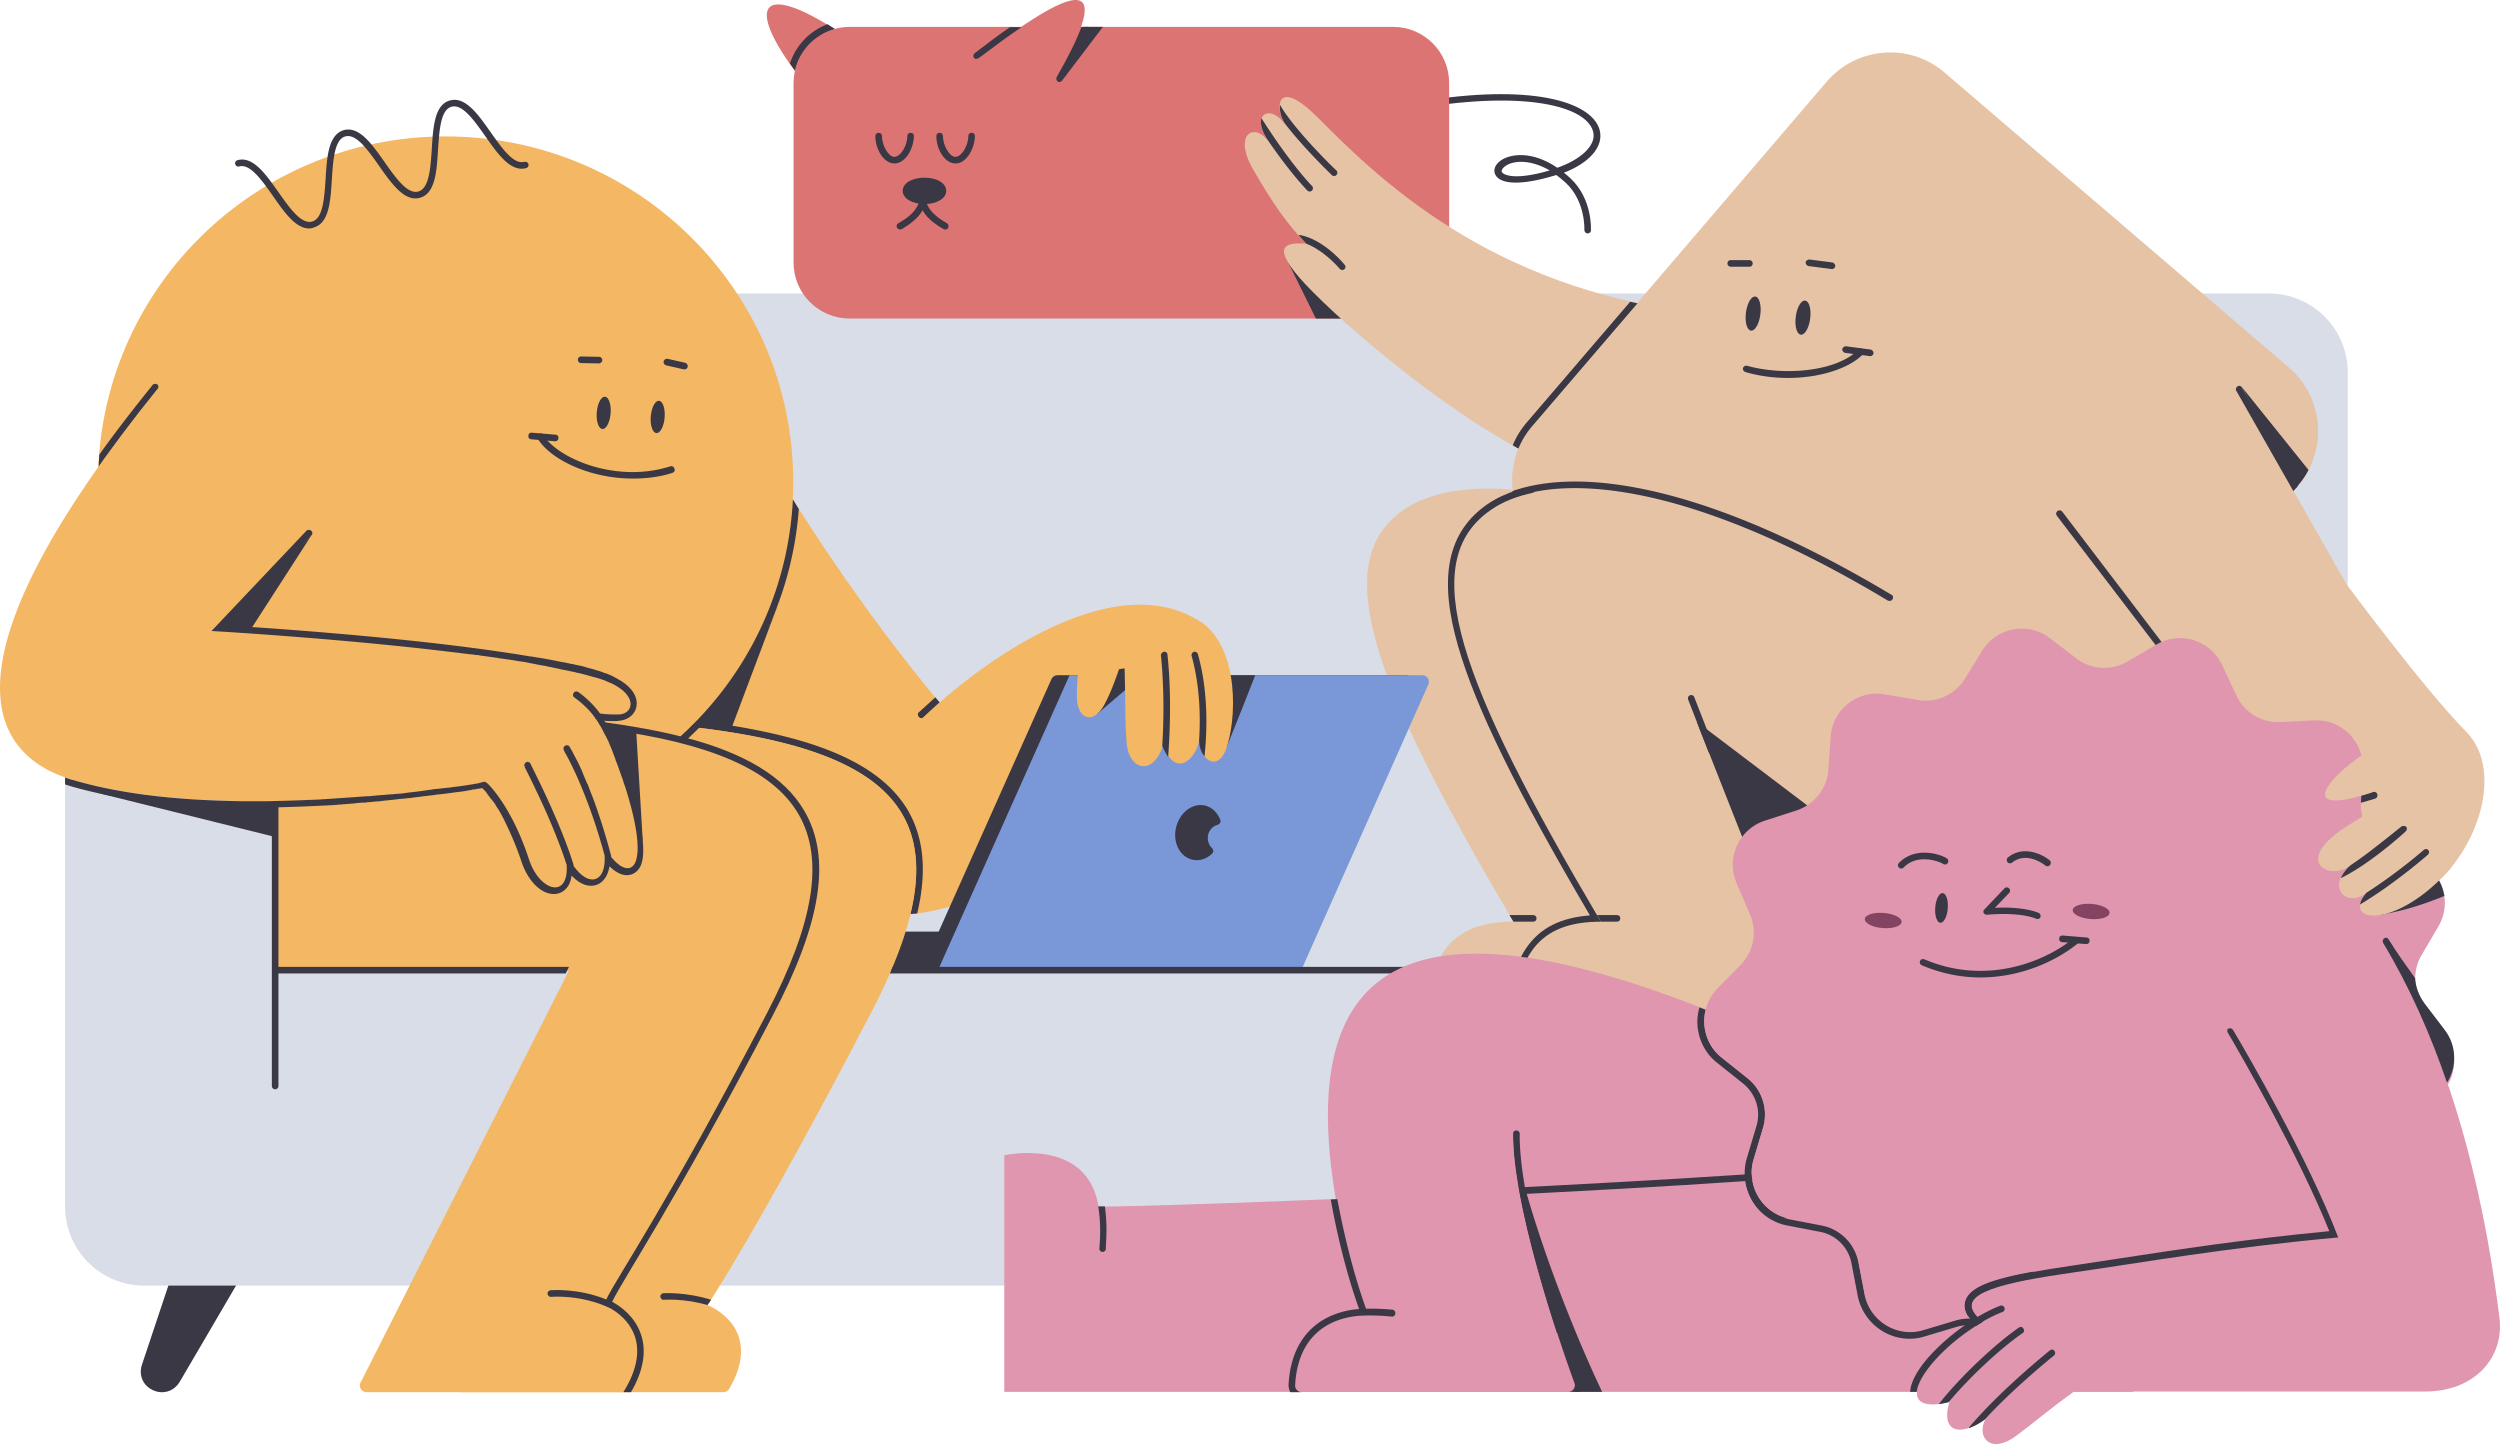 <svg width="554" height="320" xmlns="http://www.w3.org/2000/svg"><g fill="none" fill-rule="evenodd"><path d="M31.45 302.439l14.762-44.235c1.68-4.972 7.015-7.677 11.984-5.996 5.627 1.828 8.185 8.701 5.189 13.746l-23.531 40.214c-2.923 4.825-10.085 1.535-8.404-3.73z" fill="#3A3844" fill-rule="nonzero"/><path d="M502.654 242.118H60.243a17.501 17.501 0 0 1-17.54-17.547V82.58c0-9.725 7.82-17.548 17.54-17.548h442.484c9.72 0 17.539 7.823 17.539 17.548v141.99c-.073 9.724-7.893 17.547-17.612 17.547z" fill="#D8DDE7" fill-rule="nonzero"/><path d="M502.654 208.632H60.243v-47.087c0-5.922-4.75-10.675-10.67-10.675h-24.48c-5.92 0-10.67 4.753-10.67 10.675v105.798c0 9.725 7.82 17.548 17.538 17.548h470.693c9.72 0 17.539-7.823 17.539-17.548V226.18c0-9.65-7.82-17.547-17.539-17.547z" fill="#D8DDE7" fill-rule="nonzero"/><path d="M351.822 51.726c-.439 0-.73-.366-.73-.804 0-.073.291-6.288-4.093-10.383-.73-.658-1.389-1.243-2.12-1.754-.146.073-.292.073-.511.146-7.015 2.12-11.839 2.047-13.008-.22-.511-1.023-.073-2.193 1.096-3.07 2.193-1.609 7.089-2.267 12.643 1.535 5.408-1.9 8.623-5.045 7.965-7.896-1.169-5.192-13.008-9.14-36.246-5.703-.366.073-.804-.22-.804-.585-.073-.366.22-.805.585-.805 24.334-3.655 36.538.805 37.927 6.8.804 3.51-2.266 7.092-7.966 9.286.512.365.95.804 1.462 1.243 4.896 4.606 4.53 11.26 4.53 11.552 0 .366-.365.658-.73.658zM337.06 35.86c-1.607 0-2.85.439-3.58 1.024-.439.292-.877.877-.658 1.243.365.658 2.923 1.9 10.596-.366-2.412-1.39-4.604-1.901-6.358-1.901z" fill="#3A3844" fill-rule="nonzero"/><path d="M180.601 21.31c-16.37-19.302-14.25-28.003 8.623-11.99l-8.623 11.99z" fill="#DC7474" fill-rule="nonzero"/><path d="M188.274 5.956h120.432c6.87 0 12.423 5.557 12.423 12.43V58.16c0 6.873-5.554 12.43-12.423 12.43H188.274c-6.869 0-12.423-5.557-12.423-12.43V18.385c0-6.872 5.554-12.43 12.423-12.43z" fill="#DC7474" fill-rule="nonzero"/><path d="M215.678 13.706c15.274-11.698 35.735-25.956 17.54 4.826l-17.54-4.826z" fill="#DC7474" fill-rule="nonzero"/><path d="M216.848 12.902c3.142-2.34 6.43-4.826 9.5-6.873h-2.558c-2.338 1.608-4.896 3.51-7.82 5.776-.438.366-.365 1.097.22 1.243.22 0 .438-.073.658-.146zm18.561 4.899c2.924-5.045 4.824-8.92 5.774-11.845h-1.535c-.95 2.632-2.704 6.288-5.48 11.113-.22.44 0 .95.438 1.097.292.073.584-.073.803-.365zm-59.265-2.194c1.023-4.46 4.457-7.97 8.842-9.212-.585-.366-1.096-.659-1.608-1.024-3.946 1.462-7.015 4.68-8.33 8.7l1.096 1.536zm22.069 20.619c-2.412 0-4.239-3.217-4.239-6.069 0-.439.293-.731.731-.731.439 0 .731.292.731.731 0 1.974 1.388 4.606 2.777 4.606 1.315 0 2.85-2.413 2.85-4.606 0-.439.292-.731.73-.731.44 0 .732.292.732.731-.074 2.852-1.9 6.069-4.312 6.069zm13.52 0c-2.412 0-4.24-3.217-4.24-6.069 0-.439.293-.731.732-.731.438 0 .73.292.73.731 0 1.974 1.389 4.606 2.777 4.606 1.316 0 2.85-2.413 2.85-4.606 0-.439.293-.731.731-.731.439 0 .73.292.73.731-.072 2.852-1.9 6.069-4.31 6.069zm-6.87 8.189c2.26 0 4.092-.982 4.092-2.194 0-1.211-1.832-2.193-4.092-2.193s-4.092.982-4.092 2.193c0 1.212 1.832 2.194 4.092 2.194z" fill="#3A3844" fill-rule="nonzero"/><path d="M204.863 45.219c-2.704 0-4.823-1.243-4.823-2.925 0-1.681 2.046-2.924 4.823-2.924 2.777 0 4.823 1.243 4.823 2.924 0 1.682-2.12 2.925-4.823 2.925zm0-4.46c-2.046 0-3.362.877-3.362 1.462s1.316 1.462 3.362 1.462c2.046 0 3.362-.877 3.362-1.462s-1.389-1.462-3.362-1.462z" fill="#3A3844" fill-rule="nonzero"/><path d="M199.455 50.849a.872.872 0 0 1-.657-.366c-.22-.365-.074-.804.292-1.024 3.07-1.754 4.97-3.582 4.97-7.238 0-.439.291-.731.73-.731.438 0 .73.292.73.731 0 4.314-2.265 6.507-5.7 8.555-.072.073-.219.073-.365.073z" fill="#3A3844" fill-rule="nonzero"/><path d="M209.467 50.849c-.146 0-.22 0-.366-.073-3.434-1.975-5.7-4.168-5.7-8.555 0-.439.293-.731.731-.731.439 0 .731.292.731.731 0 3.656 1.9 5.484 4.97 7.238.365.22.438.659.292 1.024-.147.293-.366.366-.658.366z" fill="#3A3844" fill-rule="nonzero"/><path d="M402.245 135.078c-49.327-30.343-79.216-30.343-91.127-22.154-16.881 11.625-7.089 38.239 24.261 91.32-13.738 0-19.73 7.24-19.73 26.395h68.473l-20.17-57.249 49.767 29.904-11.474-68.216z" fill="#E6C3A5" fill-rule="nonzero"/><path d="M430.965 16.119l76.22 65.292c7.82 6.653 8.696 18.425 2.046 26.248l-65.258 76.26c-6.65 7.823-18.416 8.7-26.235 2.047L341.59 120.6c-7.82-6.654-8.696-18.425-2.046-26.249l65.258-76.26c6.65-7.75 18.416-8.7 26.162-1.973z" fill="#E6C3A5" fill-rule="nonzero"/><path d="M421.684 135.078c-49.327-30.343-79.216-30.343-91.128-22.154-16.88 11.625-7.088 38.239 24.262 91.32-13.738 0-19.73 7.24-19.73 26.395h68.473l-27.55-70.702 57.22 43.43-11.547-68.29z" fill="#E6C3A5" fill-rule="nonzero"/><path fill="#3A3844" fill-rule="nonzero" d="M411.307 188.525L410.942 186.405 376.011 159.937 386.607 186.843 388.799 188.525 379.226 164.251z"/><path d="M354.745 204.245c-31.35-53.082-41.216-79.77-24.262-91.321 2.412-1.682 5.627-2.998 9.573-3.802-1.315-.22-2.63-.366-3.873-.512-2.484.804-4.677 1.828-6.504 3.07-8.915 6.142-11.034 16.232-6.503 31.733 3.946 13.526 12.642 31.366 29.157 59.443-13.007.95-18.634 9.358-18.634 27.783h1.461c-.073-19.156 5.846-26.394 19.585-26.394z" fill="#3A3844" fill-rule="nonzero"/><path d="M419.492 132.3a.55.55 0 0 0-.366-.513c-34.492-20.618-57.073-25.078-70.081-25.078-5.262 0-9.939.731-13.885 2.12.073.512.146.95.22 1.462 3.653-1.316 8.111-2.12 13.592-2.12 15.492 0 38.439 6.361 69.277 24.86.658.365 1.316-.074 1.243-.732z" fill="#3A3844" fill-rule="nonzero"/><path fill="#3A3844" fill-rule="nonzero" d="M285.029 57.283L291.606 70.59 300.156 70.59z"/><path d="M375.645 69.274c-45.6-5.484-70.373-29.904-83.381-42.992-9.573-9.651-9.793-2.267-7.527 1.243-3.289-4.68-8.039-2.194-3.289 4.314-3.288-5.118-8.33-2.267-3.8 5.63 4.531 7.896 7.673 12.21 11.766 16.524-3.873-.22-7.966 0-1.462 7.53 6.285 7.312 30.985 29.393 52.981 40.214 24.7-21.642 34.712-32.463 34.712-32.463z" fill="#E6C3A5" fill-rule="nonzero"/><path d="M336.476 99.397a18.684 18.684 0 0 1 3.069-4.972l23.312-27.198c-.512-.147-1.097-.22-1.608-.366l-22.8 26.614c-1.389 1.608-2.485 3.363-3.216 5.191.366.22.804.512 1.243.731z" fill="#3A3844" fill-rule="nonzero"/><path d="M494.542 84.701l25.431 44.747s17.393 23.47 26.454 32.61c9.062 9.065 1.9 28.222-8.915 35.387-10.815 7.092-43.335-35.095-43.335-35.095l-38.512-50.45 38.877-27.199z" fill="#E6C3A5" fill-rule="nonzero"/><path d="M455.811 114.313l22.508 29.465.95-1.17-22.288-29.246c-.22-.292-.658-.365-1.024-.146-.365.293-.438.731-.146 1.097zm39.974-28.661c-.293.219-.439.658-.22.95l12.643 22.227 1.023-1.17-12.35-21.715c-.22-.439-.73-.585-1.096-.292zM335.379 204.245h-.073 4.458c.439 0 .73-.293.73-.731 0-.44-.291-.732-.73-.732h-5.261c.292.512.584.95.876 1.463zm19.366 0h-.073 3.654c.438 0 .73-.293.73-.731 0-.44-.292-.732-.73-.732h-4.458c.366.44.585.95.877 1.463z" fill="#3A3844" fill-rule="nonzero"/><path stroke="#3A3844" stroke-width="1.462" stroke-linecap="round" d="M379.299 166.371L374.768 154.746"/><path d="M283.714 23.357c0-.073-.073-.073-.073-.073-.147 1.243.292 2.925 1.096 4.095 4.019 5.264 10.084 11.113 10.377 11.406.146.146.292.219.511.219.22 0 .366-.073.512-.22a.707.707 0 0 0 0-1.023c-.146-.073-9.135-8.774-12.423-14.404zm-4.166 2.852c-.292.95-.073 2.413 1.096 4.387 3.143 4.68 6.504 8.92 9.062 11.625a.79.79 0 0 0 .512.22c.219 0 .365-.074.511-.22a.707.707 0 0 0 0-1.024c-3.142-3.29-7.38-8.993-11.18-14.988zm8.55 25.883h-.365c.585.585 1.096 1.243 1.68 1.828h-.145c4.165 1.535 7.527 5.556 7.6 5.63.146.146.365.292.584.292.146 0 .293-.073.439-.146.292-.22.365-.732.073-1.024-.146-.22-4.531-5.557-9.866-6.58zm113.036 18.503c.267-2.082-.23-3.863-1.11-3.975-.882-.114-1.812 1.483-2.08 3.566-.266 2.083.232 3.863 1.112 3.976.88.113 1.811-1.484 2.078-3.567zm-11.044-.898c.267-2.083-.23-3.863-1.111-3.976-.88-.113-1.812 1.484-2.078 3.567-.267 2.083.23 3.862 1.111 3.976.88.113 1.811-1.484 2.078-3.567zm-2.387-10.586h-4.165a.732.732 0 0 1-.731-.731c0-.44.292-.732.73-.732h4.166a.732.732 0 0 1 0 1.462zm18.27.512l-5.19-.659a.857.857 0 0 1-.657-.804.856.856 0 0 1 .804-.658l5.115.658a.857.857 0 0 1 .658.804c-.073.366-.365.659-.73.659zm8.476 19.302l-5.553-.731a.857.857 0 0 1-.658-.804.856.856 0 0 1 .804-.658l5.48.73a.857.857 0 0 1 .658.805c-.073.366-.365.658-.73.658z" fill="#3A3844" fill-rule="nonzero"/><path d="M396.253 83.75c-3.07 0-6.285-.365-9.5-1.315-.365-.147-.585-.512-.512-.878.147-.365.512-.585.877-.512 8.039 2.267 19.877 1.39 24.7-3.582a.706.706 0 0 1 1.024 0 .707.707 0 0 1 0 1.023c-2.85 2.998-9.281 5.265-16.589 5.265zm129.64 91.76c-3.216 1.024-6.943 1.901-8.404 1.901-4.823 0-.512-5.118 4.677-9.066l-.731-1.243c-3.946 2.925-8.258 7.02-7.6 9.724.22.805.95 2.12 3.654 2.12 1.68 0 5.627-.95 8.842-1.973.292-.073.512-.366.512-.731 0-.512-.439-.878-.95-.732zm-14.324-71.36l-14.688-18.28 11.838 22.374.512-.658a17.839 17.839 0 0 0 2.338-3.436zm-133.293 59.589c.073.292 9.646 24.347 9.646 24.347l13.885-7.97-23.531-17.474v1.097z" fill="#3A3844" fill-rule="nonzero"/><path d="M169.713 100.933c19.438 32.755 38.512 54.763 38.512 54.763s35.442-32.756 58.023-17.767c3.508 2.34 5.116 7.385 6.504 11.772-9.939 22.812-64.162 68.143-90.032 48.036-35.954-27.93-54.88-61.124-54.88-61.124l41.873-35.68z" fill="#F4B763" fill-rule="nonzero"/><path fill="#F4B763" fill-rule="nonzero" d="M136.024 160.668L60.608 160.668 60.608 214.993 136.024 214.993z"/><path d="M98.754 183.334c42.54 0 77.024-34.274 77.024-76.552 0-42.278-34.484-76.552-77.024-76.552-42.539 0-77.023 34.274-77.023 76.552 0 42.278 34.484 76.552 77.023 76.552z" fill="#F4B763" fill-rule="nonzero"/><path d="M283.714 215.139h-79.582l28.866-64.634c.22-.512.73-.877 1.315-.877h77.243c1.023 0 1.754 1.096 1.316 2.047l-27.843 62.587c-.22.584-.73.877-1.315.877z" fill="#3A3844" fill-rule="nonzero"/><path d="M181.332 208.559l2.704 5.776c.22.511.73.804 1.315.804h71.324c.585 0 1.096-.366 1.315-.877l2.85-7.824h-78.193c-1.096.073-1.753 1.17-1.315 2.12z" fill="#3A3844" fill-rule="nonzero"/><path d="M287.368 215.139h-79.582l29.231-65.511h78.193c1.023 0 1.754 1.096 1.315 2.047l-27.842 62.587c-.22.584-.73.877-1.315.877z" fill="#7A98D8" fill-rule="nonzero"/><path d="M267.71 185.015c.292-1.17 1.096-1.974 2.192-2.266.438-.146.73-.658.512-1.097-.585-1.535-1.827-2.778-3.362-3.144-2.777-.658-5.627 1.536-6.43 4.826-.805 3.29.803 6.507 3.58 7.165 1.608.366 3.142-.146 4.385-1.316.365-.293.365-.877 0-1.243-.731-.658-1.097-1.755-.877-2.925z" fill="#3A3844" fill-rule="nonzero"/><path fill="#3A3844" fill-rule="nonzero" d="M243.083 158.255L250.098 152.26 249.66 148.019 244.983 148.75z"/><path d="M239.648 141.512s-1.462 11.698-.877 14.477c.73 3.655 3.727 4.167 5.92.219 2.922-5.338 5.334-14.696 5.334-14.696h-10.377z" fill="#F4B763" fill-rule="nonzero"/><path d="M271.729 165.786c2.996-7.312 6.43-16.158 6.43-16.158h-6.284l-.146 16.158z" fill="#3A3844" fill-rule="nonzero"/><path d="M266.248 137.93c8.477 5.921 7.82 21.714 5.408 28.222-1.973 5.118-6.212 1.974-5.846-2.779 0 3.437-4.823 10.163-8.112 1.828-2.046 6.727-7.527 5.63-8.038-.585-.585-6.142 0-18.132-1.097-24.493 8.331-.951 17.685-2.194 17.685-2.194z" fill="#F4B763" fill-rule="nonzero"/><path d="M266.906 167.614c.365-3.29 1.242-13.16-1.462-22.666-.073-.365-.511-.585-.877-.512-.365.147-.584.512-.511.878 1.9 6.8 1.973 13.892 1.68 18.498v-.073c-.072 1.608.44 2.998 1.17 3.875zm-8.989-23.178a.857.857 0 0 0-.657.805c.803 7.823.584 15.646.292 20.033.438 1.024.877 1.828 1.315 2.486.22-3.217.877-12.941-.146-22.593 0-.511-.365-.804-.804-.73zm-56.708 35.169c-4.385-7.458-13.154-12.795-26.892-16.305-5.408-1.39-11.62-2.559-18.781-3.436l-1.023 1.389c38.073 4.606 53.273 16.305 47.208 41.31.511-.073 1.023-.073 1.534-.146 2.193-9.286 1.462-16.744-2.046-22.812z" fill="#3A3844" fill-rule="nonzero"/><path d="M120.97 158.986c75.343 2.12 97.412 16.817 71.981 65.585-25.43 48.768-36.173 64.634-36.173 64.634s12.789 4.825 4.823 18.571c-.292.439-.73.731-1.242.731h-58.535l47.28-93.514h-42.092l13.958-56.007z" fill="#F4B763" fill-rule="nonzero"/><path d="M116.585 168.564c-.365.22-.511.658-.292.95.073.074 2.412 4.68 4.97 10.456.438-.146.95-.292 1.388-.438-2.558-5.85-5.043-10.602-5.043-10.675a.903.903 0 0 0-1.023-.293zm60.435-55.787c-.438-.658-.876-1.389-1.315-2.12-.95 18.937-8.842 36.119-21.192 48.914l-1.754 1.755-.439.439c-.73.658-1.388 1.316-2.119 1.974l1.68.512.44-.44c.657-.657 1.388-1.315 2.045-1.973.731-.731 1.462-1.463 2.12-2.267 12.057-12.868 19.219-29.246 20.534-46.794z" fill="#3A3844" fill-rule="nonzero"/><path d="M172.343 134.127l-10.23 27.199-7.6-1.316s10.888-10.967 14.98-20.4l.877-.877m-35.063-47.116c.16-1.972-.395-3.626-1.24-3.695-.845-.068-1.659 1.475-1.819 3.446-.16 1.973.395 3.627 1.24 3.696.845.068 1.659-1.475 1.819-3.447zm11.97.904c.16-1.972-.395-3.627-1.24-3.695-.845-.068-1.659 1.475-1.819 3.447-.16 1.972.395 3.626 1.24 3.694.845.07 1.66-1.474 1.82-3.446zm4.386-10.671h-.147l-3.873-.878c-.365-.073-.657-.512-.584-.877.073-.366.511-.658.877-.585l3.873.877c.365.073.657.512.584.878-.073.365-.365.585-.73.585zm-18.928-1.316l-3.946-.074a.732.732 0 0 1-.73-.73c0-.44.292-.732.73-.732l3.946.073c.439 0 .731.366.731.731 0 .366-.365.732-.73.732zm-9.719 17.255l-5.261-.439c-.439 0-.731-.366-.658-.804 0-.439.365-.731.804-.658l5.188.438c.439 0 .731.366.658.805 0 .365-.365.658-.73.658z" fill="#3A3844" fill-rule="nonzero"/><path d="M140.262 106.05c-3.069 0-6.211-.438-9.28-1.315-5.481-1.609-9.866-4.387-11.839-7.531-.22-.366-.146-.804.22-1.024.365-.22.803-.146 1.022.22 3.289 5.264 16.224 10.747 28.135 6.945.366-.146.804.074.95.512.146.439-.073.805-.511.95-2.704.878-5.7 1.244-8.697 1.244zM33.788 85.36c-4.311 5.337-8.257 10.455-11.765 15.353-.073.878-.146 1.828-.146 2.779a349.816 349.816 0 0 1 13.08-17.255.783.783 0 0 0-.072-1.024c-.366-.22-.877-.22-1.097.146zm170.344 73.773a.79.79 0 0 0 .512-.22s1.388-1.316 3.58-3.29c0 0-.365-.366-.95-1.097-2.192 1.974-3.58 3.29-3.653 3.29a.707.707 0 0 0 0 1.024c.146.22.365.293.511.293zM68.5 50.629c-2.996 0-5.554-3.655-8.038-7.238-2.485-3.51-5.043-7.165-7.454-6.507-.366.146-.804-.147-.877-.512-.146-.366.146-.804.511-.878 3.435-.95 6.285 3.144 9.062 7.093 2.485 3.51 5.042 7.165 7.454 6.507 2.412-.658 2.704-5.118 2.996-9.432.292-4.826.585-9.797 4.02-10.821 3.434-.95 6.284 3.144 9.061 7.092 2.485 3.51 5.042 7.165 7.454 6.507 2.411-.658 2.704-5.118 2.996-9.431.292-4.826.585-9.798 4.02-10.748 3.434-.95 6.284 3.144 9.061 7.092 2.485 3.51 5.042 7.165 7.454 6.507.365-.073.804.146.877.512.146.365-.146.804-.512.877-3.434.95-6.284-3.144-9.061-7.092-2.485-3.51-5.043-7.165-7.454-6.507-2.412.658-2.704 5.118-2.996 9.432-.293 4.825-.585 9.797-4.02 10.748-3.434.95-6.284-3.144-9.061-7.093-2.485-3.51-5.043-7.165-7.454-6.507-2.412.658-2.704 5.118-2.996 9.432-.293 4.826-.585 9.797-4.02 10.748-.292.146-.657.22-1.023.22z" fill="#3A3844" fill-rule="nonzero"/><path stroke="#3A3844" stroke-width="1.462" stroke-linecap="round" d="M60.973 178.435L60.973 240.656"/><path d="M98.024 158.986c75.343 2.12 97.412 16.817 71.981 65.585-25.431 48.768-36.246 64.707-36.246 64.707s13.227 4.899 4.384 19.23H81.216c-1.096 0-1.827-1.17-1.316-2.121l46.185-91.321H83.993l14.03-56.08z" fill="#F4B763" fill-rule="nonzero"/><path d="M156.778 289.205l.804-1.17c-5.554-1.755-10.377-1.462-10.596-1.462-.366.073-.731.365-.658.804.073.365.365.731.804.658 0 0 4.457-.366 9.646 1.17z" fill="#3A3844" fill-rule="nonzero"/><path d="M178.19 179.605c-4.385-7.458-13.154-12.795-26.893-16.305-5.188-1.316-11.035-2.413-17.758-3.29l1.096 1.608c45.235 6.142 55.978 23.251 35.297 62.953-21.996 42.26-33.031 58.126-35.589 63.39-6.285-2.558-12.058-2.046-12.35-2.046-.365.073-.73.365-.658.804.073.365.366.731.804.658.073 0 6.65-.585 13.154 2.559 3.216 1.828 9.793 7.385 2.85 18.571h1.681c2.777-4.752 3.508-9.14 2.192-12.868-1.315-3.875-4.457-6.142-6.357-7.165 2.63-5.484 13.738-21.57 35.515-63.318 10.889-20.692 13.154-35.169 7.016-45.551z" fill="#3A3844" fill-rule="nonzero"/><path d="M35.396 85.578c-48.816 60.32-38.877 81.524-19.146 87.3 36.173 10.456 91.347 0 91.347 0s5.042 3.583 9.72 17.329c2.922 8.627 11.253 8.92 7.307-3.583 4.458 11.698 11.4 9.505 8.915-.366 3.654 8.482 12.423 10.895 5.116-12.064-4.458-14.038-7.527-16.816-7.527-16.816s3.507.658 6.284.438c2.997-.219 4.02-3.802-.95-6.507-14.396-8.043-89.227-12.283-89.227-12.283l21.777-22.958-33.616-30.49z" fill="#F4B763" fill-rule="nonzero"/><path d="M139.678 174.414c-1.316-4.095-2.485-7.312-3.508-9.725v-.073c-.073-.22-.22-.439-.292-.658 0-.073-.073-.073-.073-.146-.073-.22-.146-.366-.22-.585 0-.073-.073-.146-.073-.22a3.566 3.566 0 0 1-.219-.511c0-.073-.073-.146-.073-.22l-.22-.438c-.072-.073-.072-.146-.145-.22-.073-.146-.146-.219-.146-.365-.074-.073-.074-.146-.147-.293-.073-.073-.073-.219-.146-.292-.073-.073-.146-.22-.146-.293 0-.073-.073-.146-.073-.219-.073-.146-.146-.292-.292-.439.657.074 1.388.074 2.119.074.438 0 .804 0 1.17-.074 1.9-.146 3.434-1.316 3.8-2.997.51-2.267-1.024-4.607-4.166-6.288-.22-.146-.512-.293-.804-.439-.073-.073-.146-.073-.22-.146-.219-.073-.438-.22-.657-.293-.073 0-.146-.073-.22-.073a4.224 4.224 0 0 0-1.022-.365c-.073 0-.073 0-.146-.073-.293-.147-.658-.22-1.024-.366-.073 0-.219-.073-.292-.073-.292-.073-.658-.22-.95-.293-.073 0-.146-.073-.292-.073-.439-.146-.877-.219-1.316-.365-.073 0-.146 0-.146-.073-.365-.073-.804-.22-1.242-.293-.146 0-.22-.073-.365-.073-.439-.073-.877-.22-1.316-.292h-.146c-.512-.147-1.096-.22-1.608-.366h-.146c-.511-.073-1.023-.22-1.534-.292-.074 0-.147-.074-.293-.074-1.169-.219-2.338-.438-3.58-.658h-.074c-.584-.073-1.169-.219-1.827-.292h-.146c-1.315-.22-2.63-.439-4.019-.658h-.073c-22.654-3.51-53.347-5.63-63.285-6.215l18.927-19.96c.292-.293.292-.732-.073-1.024-.293-.292-.731-.22-1.023 0L46.869 139.83s28.281 1.609 53.347 4.68c1.461.146 2.85.365 4.238.511h.22c.438.073.877.146 1.242.146.073 0 .22 0 .292.074 1.243.146 2.558.365 3.8.511.146 0 .293.074.366.074.365.073.657.073 1.023.146.146 0 .365.073.511.073.366.073.658.073 1.023.146.147 0 .366.073.512.073.585.073 1.17.22 1.754.293.22 0 .365.073.584.073.293.073.585.073.877.146.22.073.439.073.658.146.292.073.512.073.804.146.22.074.438.074.73.147.22.073.512.073.731.146l1.316.22c.22.072.365.072.584.146.293.073.512.073.804.146.22.073.439.073.585.146.292.073.512.073.804.146.22.073.365.073.584.146l1.097.22c.146 0 .292.073.438.073.292.073.658.146.95.22.146 0 .292.072.439.072.292.073.511.147.803.22.147 0 .293.073.439.073l.877.22c.073 0 .146.072.292.072.365.073.73.22 1.023.293.073 0 .22.073.292.073.22.073.512.146.731.22.146 0 .22.072.366.072.219.073.438.147.73.22.074 0 .147.073.22.073.292.073.584.22.877.292.073 0 .146.073.146.073.219.073.438.147.657.293.074 0 .147.073.22.073.146.073.365.146.511.22.073 0 .146.072.22.072.219.147.438.22.657.366 5.043 2.778 3.946 6.361.95 6.507h-1.096c-1.096 0-2.192-.073-3.142-.22-1.973-2.777-4.677-4.678-4.823-4.752-.366-.219-.804-.146-1.024.22-.219.365-.146.804.22 1.023 0 0 2.557 1.755 4.384 4.241.073.073.147.22.22.366 0 .073.073.146.146.146.073.073.073.146.146.22.073.072.073.145.146.219.073.073.073.146.146.219.073.073.146.22.146.292.073.073.073.147.147.22.073.146.146.22.219.365.073.073.073.147.146.22l.22.438c.072.073.072.147.145.22.073.146.146.365.22.511.073.074.073.147.146.22.073.22.219.365.292.585.073.073.073.146.146.22.073.218.22.438.292.657.074.073.074.146.147.22.073.219.219.511.292.73 0 .074.073.147.073.22.146.292.22.512.365.804 0 .073.073.146.073.22.147.292.22.585.366.95 0 .073.073.146.073.22.146.365.292.657.365 1.023 0 .073.073.146.073.22l.439 1.096c0 .073.073.146.073.22.146.438.292.804.438 1.242 0 .074 0 .074.073.147.147.438.293.95.512 1.462.146.512.292 1.024.512 1.535 4.238 13.307 2.996 18.133.584 18.133-1.096 0-2.411-.95-3.654-2.486v-.22c-1.388-5.264-2.85-9.724-4.238-13.38-.366-.877-.658-1.681-.95-2.485 0 0 0-.073-.073-.073a76.93 76.93 0 0 1-1.316-3.144c-.438-.95-.804-1.755-1.169-2.413a42.108 42.108 0 0 1-.877-1.682c-.073-.146-.146-.292-.22-.365-.145-.22-.218-.44-.291-.512 0-.073-.073-.073-.073-.073v-.073c-.22-.366-.658-.44-1.024-.22-.365.22-.438.658-.219 1.024v.073s.073.073.073.146c.512.878 2.558 4.533 4.896 10.675 1.316 3.363 2.704 7.53 4.02 12.357.219 3.436-.95 5.337-2.704 5.337-1.242 0-2.704-.95-4.166-2.998v-.22c-2.703-8.846-8.477-20.252-9.427-22.153v-.073c-.073-.146-.073-.22-.146-.22-.219-.365-.657-.511-.95-.292-.365.22-.511.658-.292.95v.147s.073.073.073.146c.512 1.024 2.63 5.191 4.823 10.163 1.608 3.656 3.216 7.677 4.385 11.333.22 3.363-.95 4.972-2.558 4.972-1.9 0-4.458-2.194-5.773-6.142-1.096-3.363-2.265-6.069-3.362-8.262-.219-.439-.438-.877-.657-1.243-2.12-3.948-3.946-6.069-4.896-7.092-.22-.22-.366-.366-.512-.439-.146-.073-.22-.146-.22-.22h-.292c-.073 0-.146 0-.219.074h-.146c-.073 0-.146 0-.22.073-.072 0-.145 0-.218.073-.073 0-.22 0-.293.073-.073 0-.219 0-.292.073-.22 0-.365.073-.585.073-.146 0-.219.074-.365.074s-.292.073-.438.073c-.147 0-.293.073-.439.073-.146 0-.292.073-.438.073-.147 0-.366.073-.512.073-.146 0-.292.073-.438.073-.22 0-.366.073-.585.073-.146 0-.292.073-.512.073-.219 0-.438.074-.584.074-.22 0-.439.073-.658.073-.365.073-.73.146-1.17.146-.218 0-.365.073-.584.073-.219 0-.511.073-.73.073-.22 0-.366.073-.585.073-.292 0-.512.073-.804.073-.22 0-.438.073-.585.073-.292.074-.584.074-.877.147-.219 0-.438.073-.657.073-.293.073-.585.073-.877.146-.22 0-.439.073-.658.073-.585.073-1.17.146-1.827.22-.22 0-.438.073-.658.073-.292.073-.657.073-.95.146-.292 0-.511.073-.803.073-.293 0-.658.073-.95.073-.293 0-.512.073-.804.073-.366 0-.658.073-1.023.073-.293 0-.585.073-.804.073-.366 0-.731.074-1.023.074-.293 0-.585.073-.877.073-.658.073-1.243.146-1.9.146-.366 0-.658.073-1.023.073-.366 0-.731.073-1.023.073-.366 0-.658.073-1.023.073-.366 0-.731.073-1.097.073-.365 0-.657.073-1.023.073-.365 0-.73.074-1.096.074-.365 0-.658.073-1.023.073-.365 0-.73.073-1.096.073-.366 0-.73.073-1.096.073-.366 0-.731.073-1.096.073-.658 0-1.316.073-1.974.073h-.073c-3.069.146-6.211.22-9.427.293h-3.142c-1.827 0-3.654 0-5.48-.074-11.84-.292-23.824-1.535-34.274-4.606a17.627 17.627 0 0 1-1.827-.585v1.536c.438.146.95.292 1.388.438 10.158 2.925 22.727 4.534 37.416 4.68H59.146c4.312-.073 8.623-.22 12.643-.439.584 0 1.096-.073 1.68-.073.366 0 .731-.073 1.024-.073.292 0 .511-.073.803-.073.366 0 .658-.073 1.024-.073.292 0 .511-.073.803-.073.366 0 .658-.074 1.024-.074.219 0 .438-.073.657-.073.658-.073 1.316-.146 1.973-.146.22 0 .366 0 .585-.073.365 0 .73-.073 1.023-.073.22 0 .438-.073.658-.073.365 0 .657-.073 1.023-.073.219 0 .365-.074.584-.074 1.17-.146 2.266-.219 3.362-.365.22 0 .365-.073.585-.073.292 0 .584-.073.95-.073.219 0 .365-.073.584-.073.293 0 .585-.074.877-.074.146 0 .292-.073.439-.073l1.753-.219c.147 0 .293 0 .439-.073.292 0 .585-.073.804-.073.146 0 .365-.073.511-.073.293 0 .512-.073.731-.073.146 0 .366-.074.512-.074.438-.073.877-.146 1.242-.146.22 0 .365-.073.585-.073.219 0 .438-.073.657-.073.146 0 .366-.073.512-.073.22 0 .365-.073.584-.073.147 0 .366-.073.512-.073.146 0 .365-.074.512-.074.219 0 .365-.073.584-.073.22 0 .439-.073.658-.073.146 0 .365-.073.511-.073.147 0 .293-.073.439-.073.146 0 .292-.073.438-.073.146 0 .22-.073.366-.073s.365-.073.511-.073c.073 0 .146 0 .22-.073.219-.074.438-.074.657-.074.073 0 .146 0 .22-.073.146 0 .292-.073.438-.073h.146c.146 0 .292-.073.365-.073h.074c.146 0 .292-.073.438-.073l.22.22.072.072.22.22.146.146c.073.073.146.146.219.292.073.074.146.147.146.22.073.073.146.146.146.22.146.145.22.292.366.438.073.073.073.146.146.22.073.145.146.219.292.365.073.073.073.146.146.146l.658.877c.073.147.22.366.292.512.073.073.073.146.146.22.366.511.731 1.17 1.097 1.827.073.074.073.22.146.293.219.439.511.95.73 1.462 1.097 2.267 2.339 5.045 3.508 8.555 1.462 4.314 4.312 7.165 7.162 7.165 1.17 0 2.265-.512 2.996-1.535.512-.658.804-1.536.95-2.56 1.827 1.975 3.435 2.267 4.312 2.267 1.169 0 2.192-.512 2.923-1.462.584-.731.95-1.682 1.169-2.852 1.17 1.17 2.558 1.974 3.873 1.974a3.183 3.183 0 0 0 2.558-1.316c1.827-2.193 1.242-8.481-1.827-18.205z" fill="#3A3844" fill-rule="nonzero"/><path fill="#3A3844" fill-rule="nonzero" d="M126.085 214.262L61.339 214.262 61.339 215.724 125.355 215.724z"/><path d="M197.848 214.262c-.22.511-.439.95-.658 1.462h119.555v-1.462H197.848z" fill="#3A3844" fill-rule="nonzero"/><path fill="#3A3844" fill-rule="nonzero" d="M69.012 118.627L55.712 139.245 48.331 139.026z"/><path fill="#3A3844" fill-rule="nonzero" d="M235.409 17.801L244.398 5.956 240.452 5.956z"/><path d="M142.455 186.697l-1.462-24.567-6.723-1.096s4.604 11.479 5.554 14.476c.95 2.998 2.63 11.187 2.63 11.187zM21.73 175.73l39.17 9.724v-7.092c.072.073-25.651-.804-39.17-2.632z" fill="#3A3844" fill-rule="nonzero"/><path d="M472.765 308.434H222.548V256.01s18.415-4.167 20.9 11.406c36.685-.585 146.959-5.63 169.248-8.773 22.215-3.071 60.07 49.791 60.07 49.791z" fill="#DF96AE" fill-rule="nonzero"/><path d="M393.038 230.054c-71.25-31.732-109.251-26.102-96.243 39.921h114.147l-17.904-39.92z" fill="#DF96AE" fill-rule="nonzero"/><path d="M296.648 265.004c.073.511.147.95.22 1.462 40.85-1.682 88.935-4.314 109.616-6.288l-.658-1.39c-20.754 1.902-68.4 4.46-109.178 6.216z" fill="#3A3844" fill-rule="nonzero"/><path d="M388.58 257.034l2.12-7.092c1.168-4.022-.147-8.335-3.435-10.968l-5.774-4.606c-3.288-2.632-4.457-6.873-3.507-10.601-.439-.147-.877-.366-1.389-.512a11.503 11.503 0 0 0-.438 3.875c.219 3.29 1.754 6.36 4.384 8.408l5.774 4.606c2.776 2.267 3.946 5.923 2.923 9.36l-2.12 7.091c-.95 3.144-.511 6.58 1.17 9.432a11.339 11.339 0 0 0 3.946 3.948h3.873c-5.7-1.316-9.208-7.238-7.527-12.941z" fill="#3A3844" fill-rule="nonzero"/><path d="M466.188 300.61l-2.119 2.048c-1.973 1.974-4.604 2.925-7.162 2.925a10.428 10.428 0 0 1-8.038-3.802l-4.604-5.777c-1.973-2.485-4.97-3.802-8.038-3.802-.95 0-1.974.147-2.924.44l-7.088 2.12c-.95.292-1.973.438-2.923.438-4.75 0-9.062-3.363-10.085-8.262l-1.388-7.238a10.307 10.307 0 0 0-8.112-8.116l-7.235-1.39a10.34 10.34 0 0 1-8.184-8.48c-.512 0-.95.072-1.462.072a12.11 12.11 0 0 0 1.535 4.387 11.386 11.386 0 0 0 7.746 5.411l7.235 1.39a8.73 8.73 0 0 1 6.942 6.945l1.388 7.239c1.097 5.483 5.92 9.505 11.474 9.505 1.096 0 2.265-.147 3.361-.512l7.089-2.12c.804-.22 1.68-.366 2.484-.366 2.704 0 5.189 1.17 6.87 3.29l4.604 5.776c2.265 2.778 5.553 4.387 9.134 4.387 3.07 0 5.993-1.17 8.185-3.363l2.046-1.974c-.073-.44-.438-.805-.73-1.17zm-130.882-49.425c-.219 11.771 5.262 31.074 9.5 44.161l1.608.293c-4.677-14.477-9.792-33.34-9.646-44.381 0-.366-.292-.731-.658-.731-.438-.073-.804.22-.804.658z" fill="#3A3844" fill-rule="nonzero"/><path d="M512.812 159.644c6.065-.292 11.035 4.68 10.742 10.748l-.365 7.385a10.196 10.196 0 0 0 5.92 9.797l6.722 3.144c5.481 2.56 7.6 9.286 4.531 14.55l-3.727 6.361c-2.12 3.583-1.827 8.116.658 11.406l4.458 5.85c3.653 4.825 2.411 11.771-2.704 14.988l-6.285 3.948c-3.58 2.194-5.408 6.361-4.677 10.456l1.242 7.311c1.023 5.996-3.361 11.553-9.354 11.991l-7.38.512c-4.166.293-7.747 3.071-8.989 7.092l-2.265 7.02c-1.9 5.776-8.331 8.627-13.885 6.214l-6.796-2.924a10.204 10.204 0 0 0-11.254 2.047l-5.335 5.118c-4.312 4.24-11.4 3.802-15.2-.95l-4.604-5.777c-2.63-3.29-6.942-4.606-10.962-3.436l-7.088 2.12c-5.773 1.755-11.839-1.9-13.008-7.896l-1.388-7.239a10.307 10.307 0 0 0-8.112-8.115l-7.235-1.39c-5.919-1.17-9.573-7.238-7.892-13.014l2.12-7.092c1.168-4.022-.147-8.335-3.435-10.968l-5.774-4.606c-4.75-3.802-5.115-10.821-.95-15.208l5.189-5.264a10.218 10.218 0 0 0 2.046-11.26l-2.923-6.8c-2.412-5.556.438-11.99 6.212-13.892l7.015-2.266c3.946-1.316 6.796-4.826 7.089-8.993l.511-7.385c.439-6.069 5.992-10.382 11.985-9.359l7.308 1.243c4.092.731 8.257-1.17 10.45-4.68l3.873-6.287c3.215-5.118 10.158-6.434 14.98-2.705l5.847 4.46c3.288 2.559 7.82 2.778 11.4.658l6.358-3.73c5.188-3.07 11.984-.95 14.542 4.534l3.142 6.727a10.19 10.19 0 0 0 9.793 5.922l7.454-.366z" fill="#DF96AE" fill-rule="nonzero"/><path d="M553.881 292.056c-2.557-20.472-8.696-55.494-26.454-84.302l-33.104 19.303s16.516 27.71 23.897 47.013c-24.92 2.266-43.847 5.63-58.609 7.75-16.515 2.413-27.915 4.899-20.242 11.04h.073c-13.373 7.897-21.193 21.204-7.454 17.84-1.9 6.142 1.754 8.116 7.965 3.803-2.046 4.021 1.17 7.896 6.87 3.655 3.727-2.778 7.308-5.849 12.788-9.797h77.682c11.108.073 17.685-7.604 16.588-16.305z" fill="#DF96AE" fill-rule="nonzero"/><path d="M424.753 308.434c.366-3.802 6.431-10.748 14.689-15.573h-.073c-6.431-5.119.365-7.678 12.35-9.798a9.978 9.978 0 0 0-1.242-1.243c-9.208 1.682-14.104 3.437-14.981 6.58-.439 1.682.438 3.218 1.461 4.241-3.727 2.413-7.161 5.338-9.719 8.262-1.827 2.12-3.8 4.972-3.946 7.531h1.461z" fill="#3A3844" fill-rule="nonzero"/><path d="M493.665 228.811c2.924 4.972 15.785 27.272 22.508 44.016-18.488 1.755-33.761 4.094-46.185 5.995-3.727.585-7.307 1.097-10.596 1.609-14.98 2.193-22.727 4.021-23.823 8.043-.292 1.17 0 2.193.511 3.07.658 0 1.316 0 1.9.147-4.677-5.192 6.212-7.531 21.558-9.725 14.835-2.12 33.689-5.483 58.608-7.75-6.503-17.109-20.242-40.871-23.311-45.99-.22-.365-.658-.438-1.023-.292-.22.073-.366.512-.147.877zm34.712-20.91c-.365.219-.438.658-.292 1.023 5.992 9.944 10.596 20.546 14.177 31.001 2.192-3.51 2.192-8.189-.511-11.698l-4.458-5.85c-1.243-1.681-1.973-3.655-2.12-5.63-2.046-2.851-4.092-5.703-5.846-8.554-.146-.366-.584-.512-.95-.293z" fill="#3A3844" fill-rule="nonzero"/><path d="M294.895 256.888c2.996 21.569 8.33 34.583 8.33 34.583s-15.346-1.389-16.296 15.428c-.073.804.658 1.535 1.462 1.535h59.046c1.023 0 1.754-1.024 1.389-1.974-2.996-8.189-14.177-40.433-13.52-56.81-13.227.292-40.411 7.238-40.411 7.238z" fill="#DF96AE" fill-rule="nonzero"/><path d="M447.407 294.177c-5.773 4.02-13.446 11.406-17.757 16.962.657-.073 1.388-.219 2.192-.438 4.311-5.192 11.18-11.699 16.37-15.281.365-.22.438-.658.145-1.024-.146-.366-.584-.439-.95-.22zm6.87 5.045c-4.093 3.363-11.912 10.016-17.831 16.962-.073.073-.146.147-.146.293a12.924 12.924 0 0 0 3.507-1.901c5.481-5.923 11.839-11.333 15.347-14.185.292-.219.365-.73.073-1.023-.146-.366-.585-.366-.95-.146zm-22.655-97.911c.146-1.812-.355-3.33-1.12-3.392-.764-.062-1.502 1.357-1.648 3.168-.146 1.81.355 3.33 1.12 3.392.764.061 1.502-1.357 1.648-3.168zm19.878 2.349c-.073 0-.146 0-.293-.073-4.019-1.609-10.815-.878-10.888-.878-.292 0-.585-.146-.73-.365-.147-.293-.074-.585.145-.805l4.458-4.679a.706.706 0 0 1 1.023 0 .707.707 0 0 1 0 1.024l-3.142 3.29c2.411-.146 6.65-.073 9.646 1.097.365.146.585.585.438.95-.073.293-.365.439-.657.439zm2.192-11.699c-.146 0-.292-.073-.438-.146-.147-.146-4.093-3.29-7.381-.658-.293.22-.804.22-1.023-.146-.22-.293-.22-.804.146-1.024 3.361-2.705 7.527-.73 9.208.658.292.22.365.731.073 1.024-.146.22-.366.292-.585.292zm-32.373.512a.79.79 0 0 1-.512-.22.707.707 0 0 1 0-1.023c3.508-3.656 8.989-2.047 10.596-1.023.366.219.439.658.22 1.023-.22.366-.658.439-1.023.22-1.316-.805-5.92-2.194-8.77.804a.79.79 0 0 1-.511.22zm17.538 24.128c-4.165 0-8.55-.804-13.007-2.705-.366-.146-.512-.585-.366-.95.146-.366.585-.512.95-.366 13.154 5.63 26.016 1.023 33.031-4.606.292-.22.804-.22 1.023.146.22.292.22.804-.146 1.023-4.896 3.949-12.715 7.458-21.485 7.458z" fill="#3A3844" fill-rule="nonzero"/><path d="M421.395 204.313c.075-.925-1.69-1.823-3.944-2.005-2.253-.182-4.14.421-4.214 1.347-.074.925 1.691 1.823 3.944 2.005 2.253.182 4.14-.42 4.214-1.347z" fill="#844461" fill-rule="nonzero"/><path d="M462.315 209.217l-5.334-.44c-.439 0-.731-.365-.658-.803 0-.44.365-.732.804-.658l5.261.438c.439 0 .731.366.658.805 0 .365-.365.658-.73.658z" fill="#3A3844" fill-rule="nonzero"/><path d="M467.475 202.314c.075-.925-1.69-1.823-3.944-2.005-2.253-.182-4.14.421-4.214 1.347-.075.925 1.69 1.823 3.944 2.005 2.252.182 4.14-.42 4.214-1.347z" fill="#844461" fill-rule="nonzero"/><path d="M350.214 305.948c-3.8-10.382-9.5-28.003-12.058-42.187-.511 0-1.023.073-1.461.073 2.996 16.45 9.938 36.484 12.204 42.626.365.95-.366 1.974-1.389 1.974h2.558a3.251 3.251 0 0 0 .146-2.486zm-41.654-15.72c-.146 0-2.558-.292-5.846-.219-1.17-3.217-4.02-11.698-6.358-24.274-.511 0-1.023.073-1.461.073 2.192 12.21 4.969 20.618 6.284 24.274-2.119.146-5.188.731-8.111 2.486-3.216 1.974-7.089 5.996-7.527 14.33 0 .586.146 1.097.365 1.61h2.558c-.804 0-1.535-.732-1.462-1.536.73-13.673 11.108-15.281 14.835-15.428 3.654-.146 6.504.22 6.577.22h.073c.365 0 .658-.293.73-.658 0-.512-.292-.878-.657-.878zm-64.893-14.184c-.073.658-.073.877.146 1.17a.79.79 0 0 0 .512.22c.365 0 .73-.293.73-.732v-.146-.439c.074-1.243.366-4.606-.219-8.774h-1.461c.658 4.095.365 7.458.292 8.701zm295.307-83.06L527.5 202.71c6.577-1.096 11.62-3.144 14.177-4.167-.365-2.048-1.242-3.949-2.703-5.557zM437.76 293.739c-.22 0-.511-.146-.584-.366-.22-.365-.147-.804.219-1.023 3.215-2.048 5.7-2.925 5.846-2.998.365-.146.804.073.95.439.146.365-.073.804-.438.95 0 0-2.485.878-5.554 2.852-.22.146-.366.146-.439.146z" fill="#3A3844" fill-rule="nonzero"/><path d="M543.212 192.254c-12.277 14.111-24.7 12.283-18.635 5.483-4.457 3.656-9.207-1.023-3.873-5.849-4.604 3.437-13.227-1.17.146-9.285 13.3-8.116 11.254-9.213 11.254-9.213l11.108 18.864zM525.6 166.005c-8.33 4.68-18.415 15.72 0 9.578 1.097-7.019 0-9.578 0-9.578z" fill="#E6C3A5" fill-rule="nonzero"/><path d="M537.147 188.306c-.073.073-5.847 5.118-12.716 9.505-.877 1.023-1.315 1.9-1.461 2.632 7.819-4.68 14.98-10.968 15.054-11.04.292-.293.365-.732.073-1.024-.22-.293-.658-.293-.95-.073zm-5.043-5.119c-.073.074-3.8 3.071-6.942 5.484-2.485 1.901-4.604 3.29-4.385 3.144-1.023.95-1.68 1.901-2.046 2.778 6.504-3.143 14.104-10.09 14.396-10.382a.783.783 0 0 0 .073-1.024c-.365-.219-.803-.219-1.096 0zm-194.02 80.574c6.942 24.128 16.953 44.673 16.953 44.673H348.9l.804-2.559s-9.427-26.102-11.912-40.14l.292-1.974z" fill="#3A3844" fill-rule="nonzero"/></g></svg>